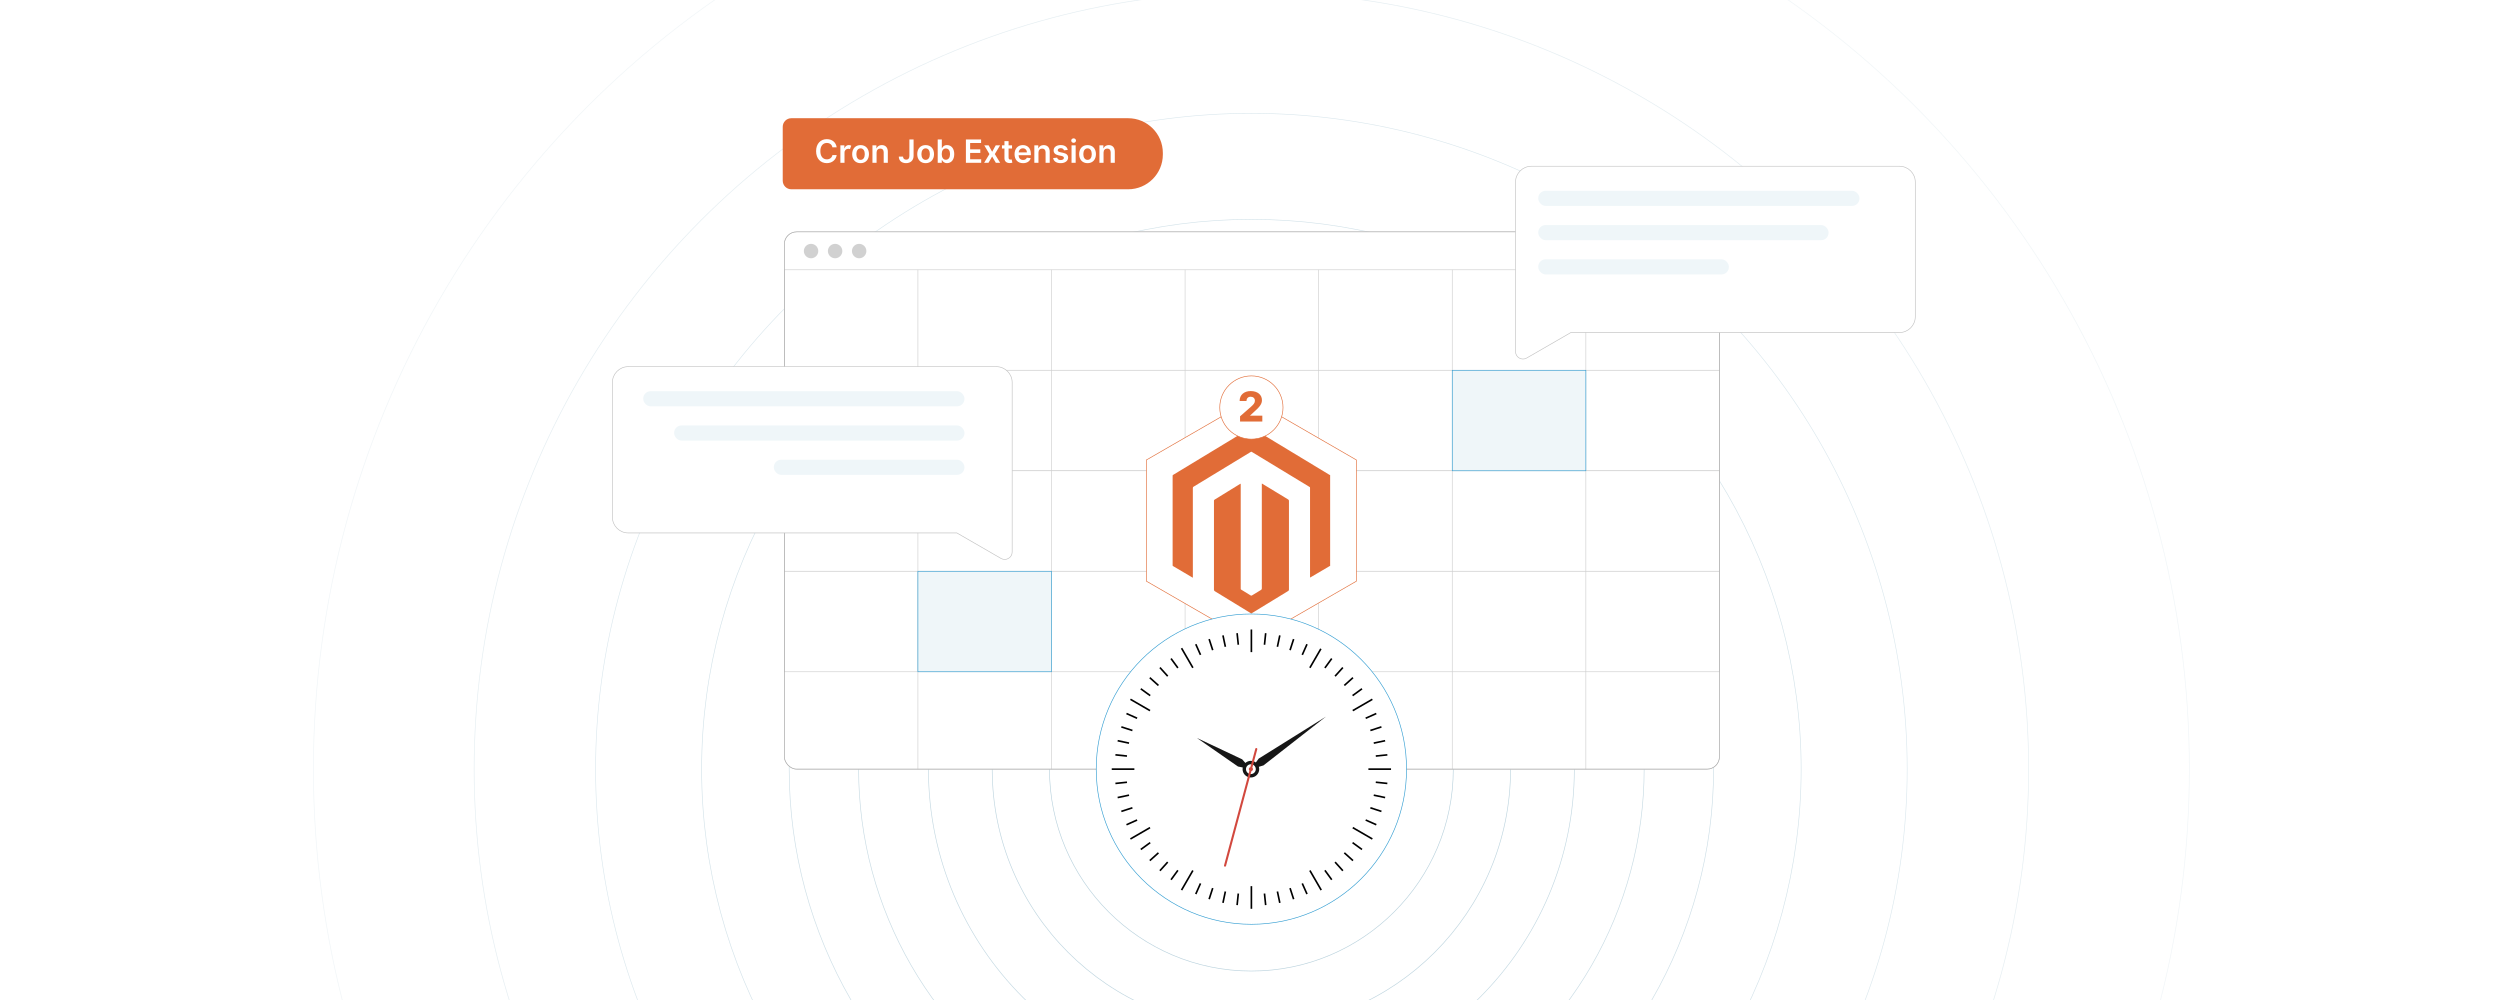 <?xml version="1.0" encoding="UTF-8"?>
<svg id="Layer_1" data-name="Layer 1" xmlns="http://www.w3.org/2000/svg" xmlns:xlink="http://www.w3.org/1999/xlink" viewBox="0 0 1000 400">
  <defs>
    <clipPath id="clippath">
      <rect x="325" y="-349.943" width="350" height="200" fill="none"/>
    </clipPath>
    <filter id="luminosity-invert" x="252.307" y="-441.17" width="495.387" height="495.387" color-interpolation-filters="sRGB" filterUnits="userSpaceOnUse">
      <feColorMatrix result="cm" values="-1 0 0 0 1 0 -1 0 0 1 0 0 -1 0 1 0 0 0 1 0"/>
    </filter>
    <radialGradient id="radial-gradient" cx="500" cy="-193.476" fx="500" fy="-193.476" r="247.568" gradientUnits="userSpaceOnUse">
      <stop offset="0" stop-color="#000"/>
      <stop offset="1" stop-color="#000" stop-opacity="0"/>
    </radialGradient>
    <mask id="mask" x="252.307" y="-441.17" width="495.387" height="495.387" maskUnits="userSpaceOnUse">
      <g filter="url(#luminosity-invert)">
        <circle cx="500" cy="-193.476" r="247.568" fill="url(#radial-gradient)"/>
      </g>
    </mask>
    <filter id="luminosity-invert-2" x="44.393" y="-148.507" width="912.324" height="912.324" color-interpolation-filters="sRGB" filterUnits="userSpaceOnUse">
      <feColorMatrix result="cm" values="-1 0 0 0 1 0 -1 0 0 1 0 0 -1 0 1 0 0 0 1 0"/>
    </filter>
    <radialGradient id="radial-gradient-2" cx="500.555" cy="307.655" fx="500.555" fy="307.655" r="456.037" xlink:href="#radial-gradient"/>
    <mask id="mask-1" x="44.393" y="-148.507" width="912.324" height="912.324" maskUnits="userSpaceOnUse">
      <g filter="url(#luminosity-invert-2)">
        <circle cx="500.555" cy="307.655" r="456.037" fill="url(#radial-gradient-2)"/>
      </g>
    </mask>
    <filter id="drop-shadow-1" x="576.04" y="36.337" width="220.32" height="137.52" filterUnits="userSpaceOnUse">
      <feOffset dx="5" dy="5"/>
      <feGaussianBlur result="blur" stdDeviation="10"/>
      <feFlood flood-color="#000" flood-opacity=".05"/>
      <feComposite in2="blur" operator="in"/>
      <feComposite in="SourceGraphic"/>
    </filter>
    <filter id="drop-shadow-2" x="214.6" y="116.497" width="220.56" height="137.52" filterUnits="userSpaceOnUse">
      <feOffset dx="5" dy="5"/>
      <feGaussianBlur result="blur-2" stdDeviation="10"/>
      <feFlood flood-color="#000" flood-opacity=".05"/>
      <feComposite in2="blur-2" operator="in"/>
      <feComposite in="SourceGraphic"/>
    </filter>
  </defs>
  <rect width="1000" height="400" fill="#fff"/>
  <g clip-path="url(#clippath)">
    <g mask="url(#mask)">
      <g opacity=".5">
        <circle cx="500" cy="-193.476" r="247.568" fill="#fff" stroke="#91bbc6" stroke-miterlimit="10" stroke-width=".25"/>
        <circle cx="500" cy="-193.476" r="203.679" fill="#fff" stroke="#91bbc6" stroke-miterlimit="10" stroke-width=".25"/>
      </g>
    </g>
  </g>
  <g>
    <g mask="url(#mask-1)">
      <g opacity=".5">
        <circle cx="500.555" cy="307.655" r="456.037" fill="#fff" stroke="#538faa" stroke-miterlimit="10" stroke-width=".25"/>
        <circle cx="500.555" cy="307.655" r="375.19" fill="#fff" stroke="#538faa" stroke-miterlimit="10" stroke-width=".25"/>
        <circle cx="500.555" cy="307.655" r="310.898" fill="#fff" stroke="#538faa" stroke-miterlimit="10" stroke-width=".25"/>
        <circle cx="500.555" cy="307.655" r="262.319" fill="#fff" stroke="#538faa" stroke-miterlimit="10" stroke-width=".25"/>
        <circle cx="500.555" cy="307.655" r="219.905" fill="#fff" stroke="#538faa" stroke-miterlimit="10" stroke-width=".25"/>
        <circle cx="500.555" cy="307.655" r="184.879" fill="#fff" stroke="#538faa" stroke-miterlimit="10" stroke-width=".25"/>
        <circle cx="500.555" cy="307.655" r="157.109" fill="#fff" stroke="#538faa" stroke-miterlimit="10" stroke-width=".25"/>
        <circle cx="500.555" cy="307.655" r="129.184" fill="#fff" stroke="#538faa" stroke-miterlimit="10" stroke-width=".25"/>
        <circle cx="500.555" cy="307.655" r="103.671" fill="#fff" stroke="#538faa" stroke-miterlimit="10" stroke-width=".25"/>
        <circle cx="500.555" cy="307.655" r="80.762" fill="#fff" stroke="#538faa" stroke-miterlimit="10" stroke-width=".25"/>
      </g>
    </g>
    <rect x="313.726" y="92.74" width="374.051" height="214.915" rx="4.944" ry="4.944" fill="#fff" stroke="#dbdbdb" stroke-miterlimit="10" stroke-width=".25"/>
    <g>
      <rect x="313.726" y="107.915" width="374.051" height="40.198" fill="#fff" stroke="#cecece" stroke-miterlimit="10" stroke-width=".25"/>
      <rect x="313.726" y="148.113" width="374.051" height="40.198" fill="#fff" stroke="#cecece" stroke-miterlimit="10" stroke-width=".25"/>
      <rect x="313.726" y="188.31" width="374.051" height="40.198" fill="#fff" stroke="#cecece" stroke-miterlimit="10" stroke-width=".25"/>
      <rect x="313.726" y="228.508" width="374.051" height="40.198" fill="#fff" stroke="#cecece" stroke-miterlimit="10" stroke-width=".25"/>
    </g>
    <g>
      <line x1="367.161" y1="107.915" x2="367.161" y2="307.655" fill="none" stroke="#cecece" stroke-miterlimit="10" stroke-width=".25"/>
      <line x1="420.597" y1="107.915" x2="420.597" y2="307.655" fill="none" stroke="#cecece" stroke-miterlimit="10" stroke-width=".25"/>
      <line x1="474.033" y1="107.915" x2="474.033" y2="307.655" fill="none" stroke="#cecece" stroke-miterlimit="10" stroke-width=".25"/>
      <line x1="527.469" y1="107.915" x2="527.469" y2="307.655" fill="none" stroke="#cecece" stroke-miterlimit="10" stroke-width=".25"/>
      <line x1="580.905" y1="107.915" x2="580.905" y2="307.655" fill="none" stroke="#cecece" stroke-miterlimit="10" stroke-width=".25"/>
      <line x1="634.341" y1="107.915" x2="634.341" y2="307.655" fill="none" stroke="#cecece" stroke-miterlimit="10" stroke-width=".25"/>
    </g>
    <rect x="313.726" y="92.74" width="374.051" height="214.915" rx="4.944" ry="4.944" fill="none" stroke="#aaa" stroke-miterlimit="10" stroke-width=".25"/>
    <g>
      <g>
        <polygon points="542.549 232.474 542.549 183.982 500.555 159.737 458.56 183.982 458.56 232.474 500.555 256.719 542.549 232.474" fill="#fff" stroke="#e16c37" stroke-miterlimit="10" stroke-width=".25"/>
        <g>
          <path d="M532.059,226.364c-.089.035-.185.058-.267.106-2.487,1.462-4.973,2.927-7.459,4.391-.085.05-.172.097-.286.161-.013-.083-.028-.145-.031-.207-.005-.099-.001-.199-.001-.299.001-11.729.002-23.457.002-35.186,0-.518.063-.396-.36-.653-7.578-4.6-15.156-9.198-22.736-13.795-.474-.288-.332-.281-.786-.005-7.542,4.582-15.082,9.168-22.623,13.752-.017.01-.033.023-.051.031-.25.107-.322.287-.322.563.007,11.818.006,23.636.006,35.455v.404c-.112-.056-.197-.093-.276-.14-2.383-1.404-4.765-2.809-7.147-4.214-.171-.101-.341-.206-.515-.302-.109-.059-.159-.142-.154-.265.004-.089-.001-.179-.001-.269,0-11.788-0-23.577.001-35.365,0-.557-.051-.421.398-.694,10.244-6.209,20.49-12.415,30.735-18.622.034-.021.071-.037.102-.062.151-.126.285-.113.456-.007.88.545,1.768,1.075,2.653,1.611,9.449,5.717,18.897,11.434,28.347,17.149.098.059.21.094.316.141v36.321Z" fill="#e16c37"/>
          <path d="M496.241,193.461c.021.1.04.155.043.211.006.119.003.239.003.358,0,13.7-0,27.4.001,41.1,0,.74-.065.558.529.926,1.142.708,2.292,1.401,3.431,2.114.199.124.341.123.538.001,1.2-.745,2.405-1.484,3.619-2.207.247-.147.328-.31.327-.593-.007-13.839-.006-27.679-.006-41.518v-.392c.142-.038.22.053.306.105,1.599.971,3.197,1.943,4.795,2.916,1.81,1.102,3.617,2.209,5.433,3.301.235.141.32.298.32.57-.006,11.828-.006,23.657-0,35.485 0.0.259-.075.413-.301.551-4.826,2.941-9.647,5.889-14.469,8.836-.093.057-.188.109-.296.172-.195-.117-.391-.233-.585-.352-4.668-2.856-9.334-5.715-14.006-8.563-.256-.156-.344-.325-.343-.619.008-6.492.006-12.983.006-19.475,0-5.277,0-10.554,0-15.831,0-.08.009-.161-.002-.239-.031-.23.076-.358.269-.476,3.358-2.062,6.711-4.13,10.065-6.197.092-.057.188-.107.324-.184Z" fill="#e16c37"/>
        </g>
      </g>
      <g>
        <circle cx="500.555" cy="163.007" r="12.647" fill="#fff" stroke="#e16c37" stroke-miterlimit="10" stroke-width=".25"/>
        <path d="M496.022,166.53l4.388-3.842c.987-.887,1.551-1.498,1.551-2.397,0-.993-.711-1.598-1.692-1.598-.999,0-1.669.628-1.669,1.715h-2.755c-.006-2.449,1.774-3.982,4.435-3.982,2.731,0,4.5,1.468,4.5,3.636,0,1.381-.682,2.538-3.29,4.811l-1.439,1.328v.076h4.877v2.344h-8.906v-2.092Z" fill="#e16c37"/>
      </g>
    </g>
    <circle cx="500.555" cy="307.655" r="62.062" fill="#fff" stroke="#309cd1" stroke-miterlimit="10" stroke-width=".25"/>
    <rect x="580.905" y="148.113" width="53.436" height="40.198" fill="#eff6f9" stroke="#309cd1" stroke-miterlimit="10" stroke-width=".25"/>
    <rect x="367.161" y="228.508" width="53.436" height="40.198" fill="#eff6f9" stroke="#309cd1" stroke-miterlimit="10" stroke-width=".25"/>
    <g>
      <path d="M754.774,61.5h-147.22c-3.505,0-6.345,2.841-6.345,6.346v67.785c0,2.295,2.484,3.729,4.471,2.581l17.565-10.141c.028-.016.046-.04.074-.057h131.456c3.505,0,6.346-2.841,6.346-6.346v-53.823c0-3.505-2.841-6.346-6.346-6.346Z" fill="#fff" filter="url(#drop-shadow-1)" stroke="#c1c1c1" stroke-miterlimit="10" stroke-width=".25"/>
      <g>
        <rect x="615.294" y="76.315" width="128.493" height="6.052" rx="2.957" ry="2.957" fill="#eff6f9"/>
        <rect x="615.294" y="90.02" width="116.133" height="6.052" rx="2.957" ry="2.957" fill="#eff6f9"/>
        <rect x="615.294" y="103.725" width="76.256" height="6.052" rx="2.957" ry="2.957" fill="#eff6f9"/>
      </g>
    </g>
    <g>
      <path d="M246.304,141.659h147.22c3.505,0,6.345,2.841,6.345,6.346v47.503s0,6.32,0,6.32v13.962c0,2.295-2.484,3.729-4.471,2.581l-17.565-10.141c-.028-.016-.046-.04-.074-.057h-131.456c-3.505,0-6.346-2.841-6.346-6.346v-53.823c0-3.505,2.841-6.346,6.346-6.346Z" fill="#fff" filter="url(#drop-shadow-2)" stroke="#c1c1c1" stroke-miterlimit="10" stroke-width=".25"/>
      <g>
        <rect x="257.291" y="156.475" width="128.493" height="6.052" rx="2.957" ry="2.957" transform="translate(643.075 319.003) rotate(-180)" fill="#eff6f9"/>
        <rect x="269.651" y="170.18" width="116.133" height="6.052" rx="2.957" ry="2.957" transform="translate(655.434 346.413) rotate(180)" fill="#eff6f9"/>
        <rect x="309.528" y="183.885" width="76.256" height="6.052" rx="2.957" ry="2.957" transform="translate(695.312 373.823) rotate(180)" fill="#eff6f9"/>
      </g>
    </g>
    <g>
      <path d="M316.524,47.286h134.726c7.666,0,13.891,6.224,13.891,13.891v.647c0,7.666-6.224,13.891-13.891,13.891h-134.726c-1.894,0-3.431-1.537-3.431-3.431v-21.566c0-1.894,1.537-3.431,3.431-3.431Z" fill="#e16c37"/>
      <g>
        <path d="M332.965,58.941c-.196-1.117-1.085-1.761-2.222-1.761-1.528,0-2.605,1.173-2.605,3.28,0,2.144,1.086,3.28,2.601,3.28,1.118,0,2.012-.616,2.226-1.711l1.706.009c-.26,1.784-1.734,3.222-3.956,3.222-2.464,0-4.279-1.784-4.279-4.8,0-3.021,1.838-4.8,4.279-4.8,2.071,0,3.668,1.205,3.956,3.28h-1.706Z" fill="#fff"/>
        <path d="M336.151,58.124h1.602v1.168h.073c.255-.812.922-1.269,1.729-1.269.379,0,.694.101.94.256l-.511,1.368c-.178-.082-.383-.145-.652-.145-.862,0-1.529.625-1.529,1.51v4.12h-1.651v-7.008Z" fill="#fff"/>
        <path d="M340.871,61.656c0-2.172,1.305-3.622,3.358-3.622s3.358,1.45,3.358,3.622c0,2.167-1.305,3.613-3.358,3.613s-3.358-1.446-3.358-3.613ZM345.912,61.651c0-1.281-.557-2.309-1.674-2.309-1.136,0-1.693,1.027-1.693,2.309,0,1.282.557,2.295,1.693,2.295,1.118,0,1.674-1.013,1.674-2.295Z" fill="#fff"/>
        <path d="M350.631,65.132h-1.651v-7.008h1.579v1.19h.082c.319-.78,1.04-1.281,2.089-1.281,1.446,0,2.405.958,2.4,2.637v4.462h-1.651v-4.206c0-.935-.511-1.497-1.364-1.497-.872,0-1.483.584-1.483,1.597v4.106Z" fill="#fff"/>
        <path d="M365.436,55.788v6.569c-.005,1.808-1.214,2.902-3.016,2.902-1.638,0-2.897-.886-2.897-2.609h1.684c.014.757.52,1.218,1.277,1.218.812,0,1.269-.524,1.273-1.511v-6.569h1.679Z" fill="#fff"/>
        <path d="M366.897,61.656c0-2.172,1.305-3.622,3.358-3.622s3.358,1.45,3.358,3.622c0,2.167-1.305,3.613-3.358,3.613s-3.358-1.446-3.358-3.613ZM371.939,61.651c0-1.281-.557-2.309-1.674-2.309-1.136,0-1.693,1.027-1.693,2.309,0,1.282.557,2.295,1.693,2.295,1.118,0,1.674-1.013,1.674-2.295Z" fill="#fff"/>
        <path d="M375.079,55.788h1.652v3.495h.068c.251-.507.767-1.25,2.003-1.25,1.62,0,2.893,1.268,2.893,3.603,0,2.309-1.236,3.618-2.888,3.618-1.204,0-1.747-.716-2.007-1.228h-.096v1.105h-1.625v-9.344ZM378.346,63.901c1.09,0,1.665-.959,1.665-2.272,0-1.305-.566-2.24-1.665-2.24-1.063,0-1.647.881-1.647,2.24s.593,2.272,1.647,2.272Z" fill="#fff"/>
        <path d="M386.362,55.788h6.077v1.419h-4.384v2.537h4.07v1.418h-4.07v2.551h4.421v1.419h-6.114v-9.344Z" fill="#fff"/>
        <path d="M396.857,60.711l1.438-2.587h1.747l-2.112,3.504,2.149,3.504h-1.738l-1.483-2.523-1.469,2.523h-1.752l2.135-3.504-2.08-3.504h1.752l1.414,2.587Z" fill="#fff"/>
        <path d="M404.815,59.402h-1.383v3.623c0,.666.334.811.749.811.205,0,.392-.041.483-.064l.278,1.291c-.178.06-.502.15-.972.164-1.241.036-2.199-.611-2.19-1.93v-3.897h-.995v-1.277h.995v-1.679h1.651v1.679h1.383v1.277Z" fill="#fff"/>
        <path d="M405.822,61.669c0-2.162,1.31-3.636,3.317-3.636,1.725,0,3.203,1.081,3.203,3.54v.507h-4.881c.014,1.199.721,1.902,1.788,1.902.712,0,1.259-.31,1.483-.903l1.542.173c-.292,1.219-1.414,2.017-3.047,2.017-2.112,0-3.404-1.4-3.404-3.6ZM410.758,60.967c-.009-.954-.648-1.647-1.597-1.647-.985,0-1.647.753-1.697,1.647h3.294Z" fill="#fff"/>
        <path d="M415.386,65.132h-1.651v-7.008h1.579v1.19h.082c.319-.78,1.04-1.281,2.089-1.281,1.446,0,2.405.958,2.4,2.637v4.462h-1.651v-4.206c0-.935-.511-1.497-1.364-1.497-.872,0-1.483.584-1.483,1.597v4.106Z" fill="#fff"/>
        <path d="M425.598,60.141c-.128-.461-.529-.876-1.291-.876-.689,0-1.214.328-1.21.803-.004.406.278.652.99.812l1.195.255c1.323.288,1.966.899,1.971,1.898-.005,1.327-1.241,2.235-2.993,2.235-1.72,0-2.801-.762-3.006-2.049l1.61-.154c.142.629.634.958,1.392.958.785,0,1.305-.36,1.305-.84,0-.397-.301-.657-.944-.798l-1.195-.251c-1.346-.278-1.976-.954-1.971-1.976-.004-1.296,1.145-2.126,2.833-2.126,1.643,0,2.591.757,2.819,1.943l-1.505.164Z" fill="#fff"/>
        <path d="M428.487,56.236c0-.497.429-.899.958-.899.525,0,.954.402.954.899,0,.492-.429.894-.954.894-.529,0-.958-.402-.958-.894ZM428.615,58.124h1.651v7.008h-1.651v-7.008Z" fill="#fff"/>
        <path d="M431.662,61.656c0-2.172,1.305-3.622,3.358-3.622s3.358,1.45,3.358,3.622c0,2.167-1.305,3.613-3.358,3.613s-3.358-1.446-3.358-3.613ZM436.703,61.651c0-1.281-.557-2.309-1.674-2.309-1.136,0-1.693,1.027-1.693,2.309,0,1.282.557,2.295,1.693,2.295,1.118,0,1.674-1.013,1.674-2.295Z" fill="#fff"/>
        <path d="M441.422,65.132h-1.651v-7.008h1.579v1.19h.082c.319-.78,1.04-1.281,2.089-1.281,1.446,0,2.405.958,2.4,2.637v4.462h-1.651v-4.206c0-.935-.511-1.497-1.364-1.497-.872,0-1.483.584-1.483,1.597v4.106Z" fill="#fff"/>
      </g>
    </g>
    <g>
      <g>
        <rect x="503.705" y="255.252" width="4.652" height=".665" transform="translate(199.462 732.456) rotate(-84.061)"/>
        <rect x="509.119" y="256.103" width="4.652" height=".664" transform="translate(154.698 703.724) rotate(-78.054)"/>
        <rect x="514.412" y="257.518" width="4.652" height=".664" transform="translate(112.007 669.795) rotate(-72.025)"/>
        <rect x="519.526" y="259.483" width="4.652" height=".664" transform="translate(72.004 630.584) rotate(-65.963)"/>
        <rect x="529.001" y="264.964" width="4.652" height=".664" transform="translate(4.191 538.825) rotate(-53.958)"/>
        <rect x="533.259" y="268.416" width="4.652" height=".664" transform="translate(-22.56 486.81) rotate(-47.987)"/>
        <rect x="537.136" y="272.292" width="4.652" height=".664" transform="translate(-43.883 430.904) rotate(-41.991)"/>
        <rect x="540.588" y="276.55" width="4.652" height=".665" transform="translate(-58.953 372.675) rotate(-36.065)"/>
        <rect x="546.069" y="286.025" width="4.652" height=".664" transform="translate(-69.086 248.208) rotate(-24.037)"/>
        <rect x="548.034" y="291.14" width="4.652" height=".664" transform="translate(-63.086 184.067) rotate(-17.975)"/>
        <rect x="549.449" y="296.433" width="4.652" height=".664" transform="translate(-49.478 120.64) rotate(-11.946)"/>
        <rect x="550.299" y="301.847" width="4.652" height=".664" transform="translate(-28.311 58.828) rotate(-5.942)"/>
        <rect x="552.293" y="310.805" width=".664" height="4.652" transform="translate(184.063 830.44) rotate(-84.069)"/>
        <rect x="551.442" y="316.219" width=".664" height="4.652" transform="translate(125.941 792.457) rotate(-78.057)"/>
        <rect x="550.028" y="321.512" width=".664" height="4.652" transform="translate(72.391 747.292) rotate(-72.012)"/>
        <rect x="548.063" y="326.627" width=".664" height="4.652" transform="translate(24.624 695.846) rotate(-65.968)"/>
        <rect x="542.582" y="336.102" width=".665" height="4.652" transform="translate(-50.182 578.273) rotate(-53.956)"/>
        <rect x="539.13" y="340.36" width=".664" height="4.652" transform="translate(-76.219 514.12) rotate(-47.985)"/>
        <rect x="535.253" y="344.236" width=".664" height="4.652" transform="translate(-94.295 447.595) rotate(-42.018)"/>
        <rect x="530.995" y="347.689" width=".664" height="4.652" transform="translate(-104.236 379.643) rotate(-36.044)"/>
        <rect x="521.52" y="353.17" width=".664" height="4.652" transform="translate(-99.54 243.342) rotate(-24.032)"/>
        <rect x="516.406" y="355.134" width=".664" height="4.652" transform="translate(-85.137 177.065) rotate(-17.989)"/>
        <rect x="511.113" y="356.549" width=".664" height="4.652" transform="translate(-63.195 113.608) rotate(-11.943)"/>
        <rect x="505.699" y="357.399" width=".665" height="4.652" transform="translate(-34.464 54.217) rotate(-5.931)"/>
        <rect x="492.752" y="359.393" width="4.652" height=".665" transform="translate(86.06 814.928) rotate(-84.061)"/>
        <rect x="487.339" y="358.543" width="4.652" height=".664" transform="translate(37.206 763.651) rotate(-78.054)"/>
        <rect x="482.046" y="357.128" width="4.652" height=".664" transform="translate(-5.28 707.652) rotate(-71.999)"/>
        <rect x="476.931" y="355.163" width="4.652" height=".664" transform="translate(-40.615 648.408) rotate(-65.965)"/>
        <rect x="467.457" y="349.682" width="4.652" height=".664" transform="translate(-89.644 523.933) rotate(-53.958)"/>
        <rect x="463.198" y="346.23" width="4.652" height=".664" transform="translate(-103.545 460.488) rotate(-47.987)"/>
        <rect x="459.322" y="342.354" width="4.651" height=".664" transform="translate(-110.724 396.934) rotate(-42.001)"/>
        <rect x="455.87" y="338.095" width="4.652" height=".665" transform="translate(-111.42 334.596) rotate(-36.065)"/>
        <rect x="450.389" y="328.621" width="4.652" height=".664" transform="translate(-94.721 212.87) rotate(-24.031)"/>
        <rect x="448.424" y="323.506" width="4.652" height=".664" transform="translate(-77.936 154.907) rotate(-17.975)"/>
        <rect x="447.009" y="318.213" width="4.653" height=".664" transform="translate(-56.205 99.907) rotate(-11.946)"/>
        <rect x="446.158" y="312.799" width="4.652" height=".664" transform="translate(-30.003 48.105) rotate(-5.941)"/>
        <rect x="448.152" y="299.853" width=".664" height="4.652" transform="translate(101.592 717.048) rotate(-84.071)"/>
        <rect x="449.003" y="294.439" width=".664" height="4.653" transform="translate(66.009 674.962) rotate(-78.057)"/>
        <rect x="450.418" y="289.146" width=".664" height="4.652" transform="translate(34.325 630.178) rotate(-72.012)"/>
        <rect x="452.382" y="284.032" width=".664" height="4.652" transform="translate(6.812 583.211) rotate(-65.968)"/>
        <rect x="457.863" y="274.557" width=".665" height="4.652" transform="translate(-35.292 484.433) rotate(-53.955)"/>
        <rect x="461.315" y="270.299" width=".664" height="4.651" transform="translate(-49.904 433.115) rotate(-47.982)"/>
        <rect x="465.192" y="266.422" width=".664" height="4.652" transform="translate(-60.219 380.695) rotate(-42.018)"/>
        <rect x="469.45" y="262.97" width=".664" height="4.652" transform="translate(-66.167 327.224) rotate(-36.045)"/>
        <rect x="478.925" y="257.489" width=".664" height="4.652" transform="translate(-64.267 217.712) rotate(-24.034)"/>
        <rect x="484.04" y="255.524" width=".664" height="4.652" transform="translate(-55.954 162.188) rotate(-17.988)"/>
        <rect x="489.332" y="254.109" width=".664" height="4.652" transform="translate(-42.469 106.889) rotate(-11.944)"/>
        <rect x="494.746" y="253.259" width=".665" height="4.652" transform="translate(-23.762 52.53) rotate(-5.932)"/>
      </g>
      <g>
        <rect x="500.223" y="251.795" width=".664" height="9.055"/>
        <rect x="521.764" y="262.978" width="8.775" height=".664" transform="translate(34.638 586.702) rotate(-59.928)"/>
        <rect x="540.494" y="281.657" width="9.055" height=".664" transform="translate(-67.947 310.906) rotate(-30.058)"/>
        <rect x="547.36" y="307.323" width="9.055" height=".664"/>
        <rect x="544.689" y="328.794" width=".664" height="9.055" transform="translate(-16.431 638.153) rotate(-59.948)"/>
        <rect x="525.889" y="347.594" width=".664" height="9.055" transform="translate(-105.598 310.859) rotate(-30.052)"/>
        <rect x="500.223" y="354.461" width=".664" height="9.054"/>
        <rect x="470.361" y="351.789" width="9.054" height=".664" transform="translate(-67.791 586.659) rotate(-59.93)"/>
        <rect x="451.562" y="332.99" width="9.053" height=".664" transform="translate(-105.617 273.265) rotate(-30.058)"/>
        <rect x="444.695" y="307.323" width="9.054" height=".664"/>
        <rect x="455.756" y="277.462" width=".664" height="9.054" transform="translate(-16.396 535.548) rotate(-59.948)"/>
        <rect x="474.556" y="258.662" width=".664" height="9.054" transform="translate(-67.963 273.202) rotate(-30.052)"/>
      </g>
    </g>
    <g>
      <path d="M530.363,286.651l-26.871,16.782-1.159,1.563c-.554-.412-1.234-.664-1.977-.664-.848,0-1.614.327-2.202.849l-1.294-1.458-18.136-8.55,16.471,11.434,1.898.388c-.044.216-.067.439-.067.667,0,1.838,1.491,3.332,3.33,3.332s3.329-1.493,3.329-3.332c0-.33-.063-.643-.152-.945l1.869-.555,24.962-19.511ZM500.355,309.627c-1.084,0-1.966-.882-1.966-1.966s.882-1.964,1.966-1.964,1.964.881,1.964,1.964-.881,1.966-1.964,1.966Z" fill="#161616"/>
      <path d="M502.619,299.217c-.228-.06-.451.073-.51.294l-1.973,7.361c-.351.098-.613.407-.613.788,0,.23.094.438.245.589l-10.159,37.905c-.059.223.072.451.294.51.036.01.072.014.108.014.184,0,.352-.122.402-.308l10.163-37.921c.351-.099.613-.407.613-.788,0-.23-.093-.437-.244-.588l1.969-7.346c.06-.222-.072-.45-.294-.51Z" fill="#d2483e"/>
    </g>
    <g>
      <circle cx="324.423" cy="100.425" r="2.885" fill="#d1d1d1"/>
      <circle cx="334.043" cy="100.425" r="2.885" fill="#d1d1d1"/>
      <circle cx="343.662" cy="100.425" r="2.885" fill="#d1d1d1"/>
    </g>
  </g>
</svg>